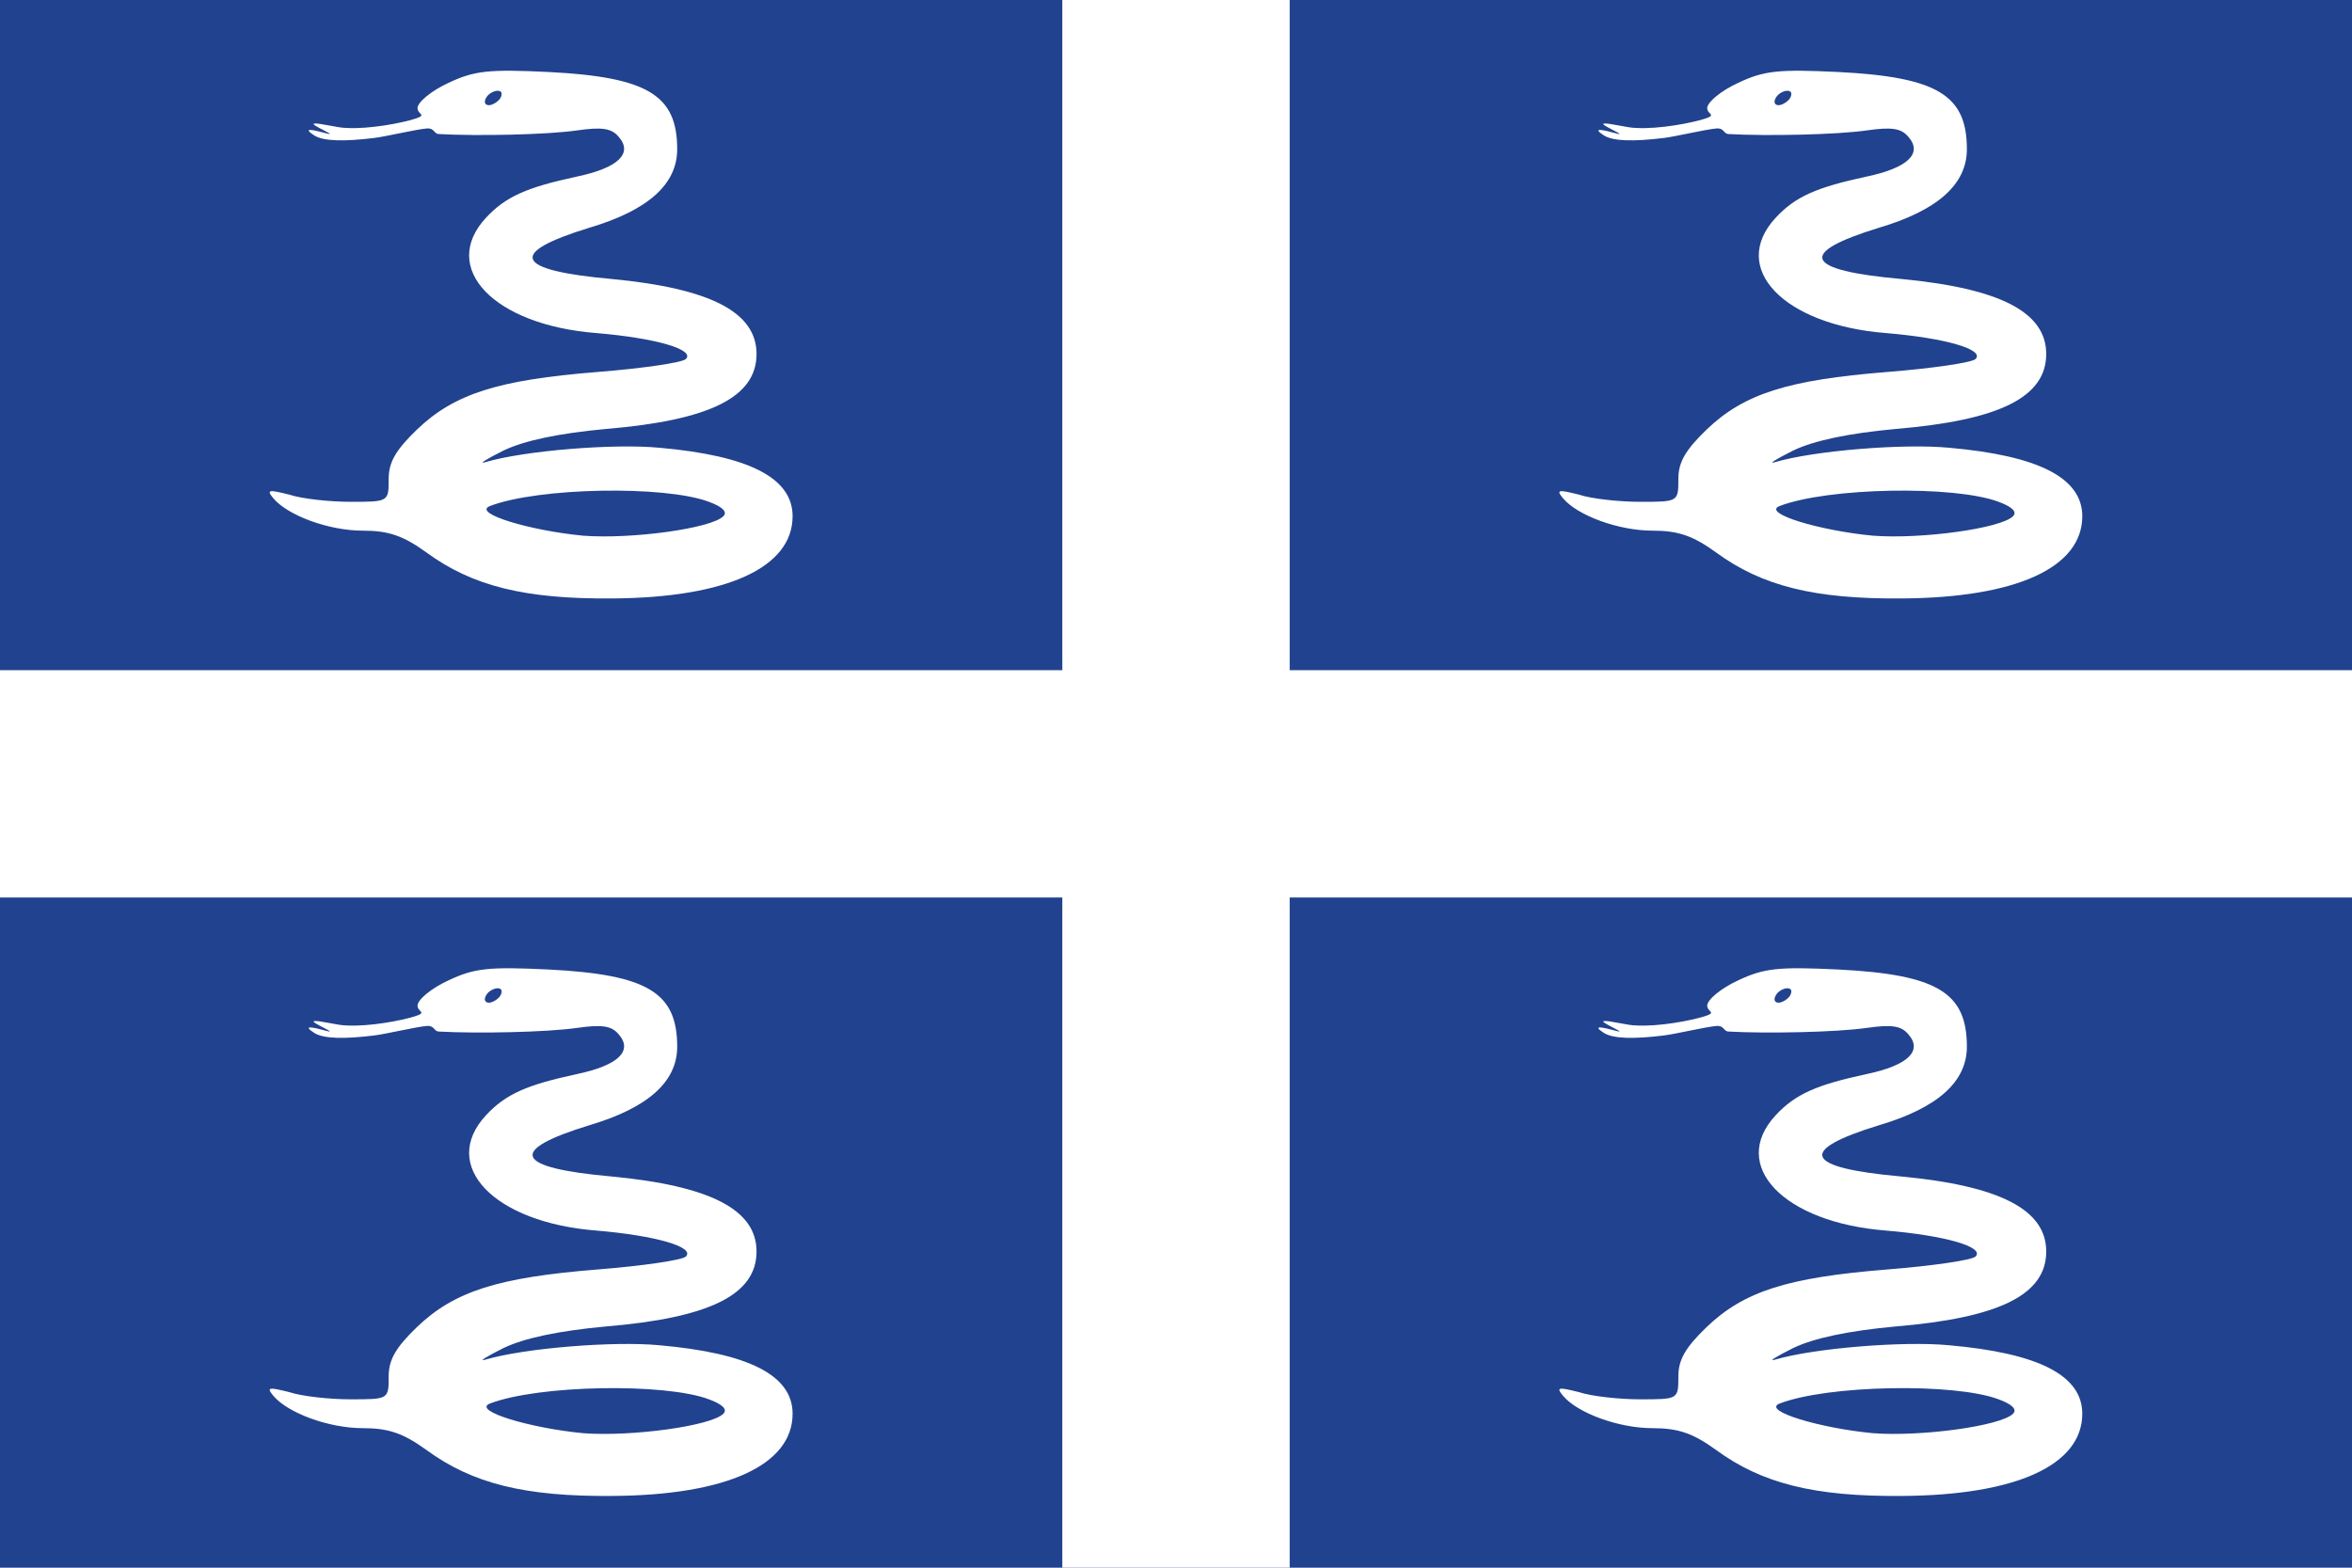 <svg width="750" xmlns="http://www.w3.org/2000/svg" height="500" viewBox="0 0 75 50" xmlns:xlink="http://www.w3.org/1999/xlink">
<path fill="#21428e" d="m0,0h75v50h-75z"/>
<path fill="#fff" id="path8" d="m62.3,11.9c-2.4,1.1-4.3,2.7-4.3,3.5 0,.9 1.412,.918-.359,1.486-1.771,.568-6.3,1.464-9.556,1.266-1.075,.005-3.658-.698-4.407-.604-.749,.094 3.39,1.783 1.79,1.383-2.2-.6-3.461-.821-1.761,.279 1.3,.8 4.168,.837 8.268,.337 1.65-.2 5.793-1.194 7.315-1.321 1.052-.087 .971,.723 1.621,.773 5.4,.3 14.99,.1 19.19-.5 3.5-.5 4.8-.3 5.8,.9 2,2.3-.1,4.3-5.8,5.5-7,1.5-9.9,2.8-12.6,5.7-6.5,7 1.1,14.9 15.3,16 8.3,.7 13.7,2.3 12.4,3.6-.5,.5-6,1.3-12.3,1.8-13.7,1.1-19.8,3-25,8-2.9,2.8-3.9,4.5-3.9,6.8 0,3.2 0,3.2-5.3,3.2-2.8,0-6.7-.4-8.5-1-2.8-.7-3.2-.7-2.2,.5 2,2.4 7.7,4.5 12.4,4.5 3.6,0 5.6,.7 8.8,3 6.4,4.7 13.7,6.5 25.8,6.4 15.9-.1 25-4.3 25-11.4 0-5.3-6-8.4-18.5-9.5-6.3-.6-18.7,.4-24.1,2-1,.3 .1-.4 2.5-1.6 2.9-1.4 7.7-2.4 14.2-3 14.4-1.2 20.9-4.4 20.9-10.4 0-5.8-6.4-9.1-20.1-10.4-13.5-1.2-14.5-3.6-3.1-7.1 8.1-2.4 12.2-6 12.2-10.9 0-7.5-4.1-10-17.8-10.7-8.3-.4-10.3-.2-13.9,1.5zm7.2,2.1c-.3,.5-1.1,1-1.6,1-.6,0-.7-.5-.4-1 .3-.6 1.1-1 1.6-1 .6,0 .7,.4 .4,1zm28.9,56c1.9,.7 2.6,1.4 2,2-1.7,1.7-12.7,3.2-19.4,2.7-7.4-.7-15.4-3.1-13-4.1 6.7-2.6 24.3-2.9 30.4-.6z" transform="matrix(.23 0 0 .23 -.026 -.095)"/>
<g fill="#fff">
<path d="m0,21.375h75v7.25h-75z"/>
<path d="m33.875,0h7.25v50h-7.25z"/>
</g>
<use width="75" height="50" xlink:href="#path8" transform="translate(41.125)"/>
<use width="75" height="50" xlink:href="#path8" transform="translate(41.125 28.625)"/>
<use width="75" height="50" xlink:href="#path8" transform="translate(0 28.625)"/>
</svg>
